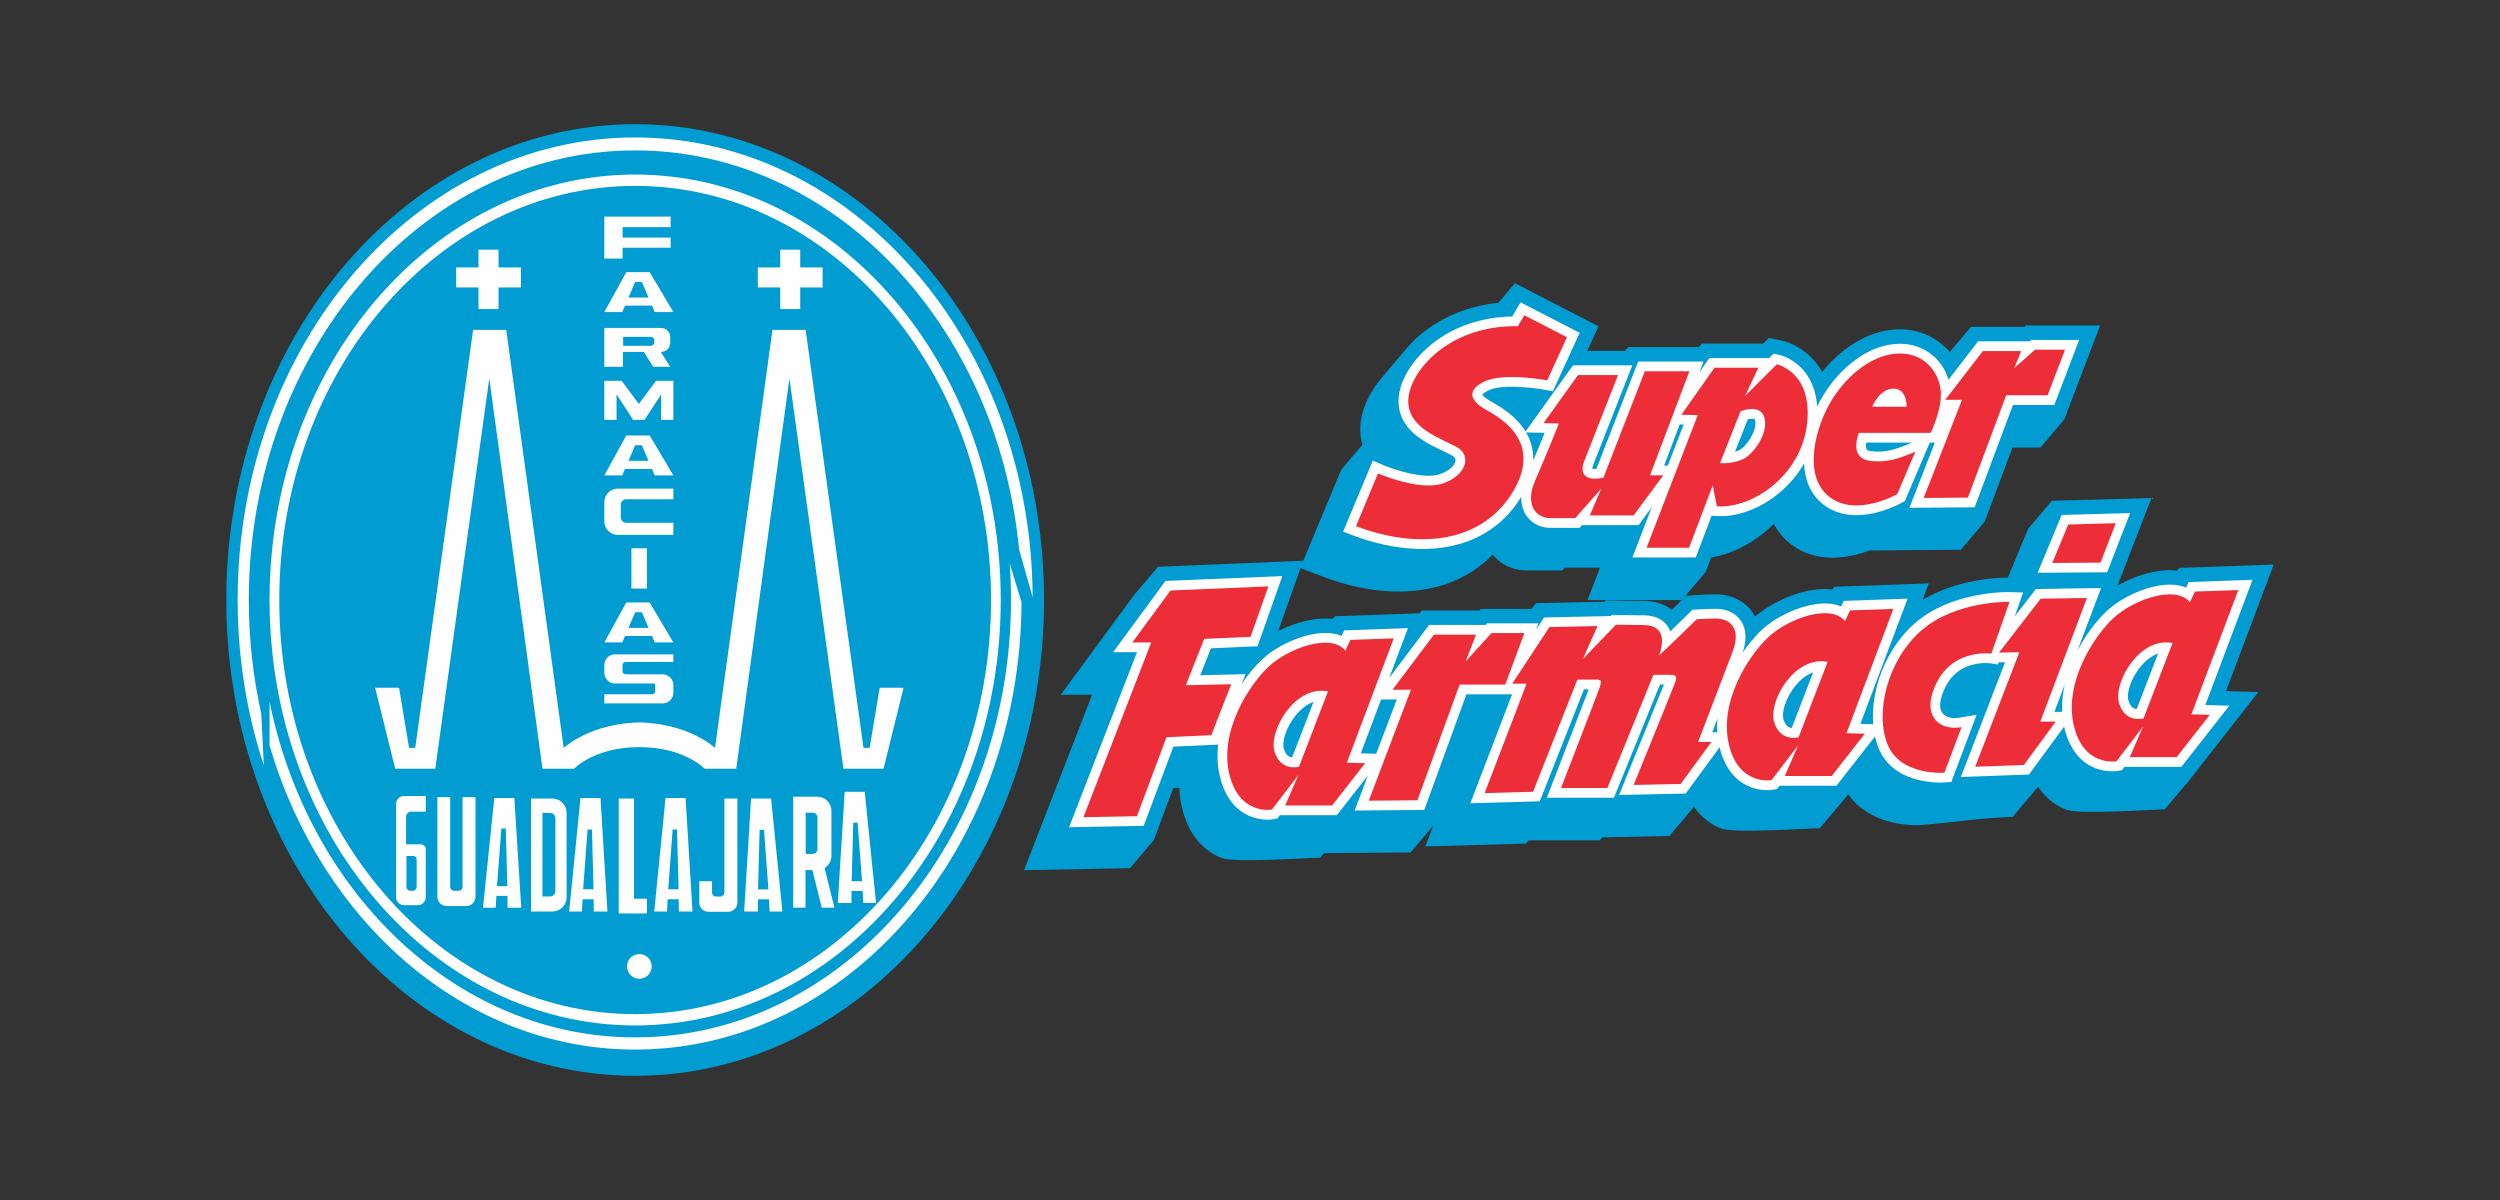 <?xml version="1.0" encoding="UTF-8" standalone="no"?>
<!DOCTYPE svg PUBLIC "-//W3C//DTD SVG 1.1//EN" "http://www.w3.org/Graphics/SVG/1.1/DTD/svg11.dtd">
<!-- Created with Vectornator (http://vectornator.io/) -->
<svg height="1200.0pt" stroke-miterlimit="10" style="fill-rule:nonzero;clip-rule:evenodd;stroke-linecap:round;stroke-linejoin:round;" version="1.1" viewBox="0 0 2500 1200" width="2500.0pt" xml:space="preserve" xmlns="http://www.w3.org/2000/svg" xmlns:xlink="http://www.w3.org/1999/xlink">
<rect x="0" y="0" width="2500" height="1200" fill="#333333" stroke="none"/>
<defs/>
<g id="Untitled">
<g opacity="1">
<path d="M1298.03 623.004L1297.54 623.155L1297.27 623.242L1296.77 623.4L1296.51 623.484L1296 623.651L1295.76 623.731L1295.02 623.982L1294.48 624.163L1294.27 624.237L1294.19 624.265L1293.53 624.496L1292.97 624.694L1292.79 624.761L1292.23 624.967L1292.06 625.027L1291.48 625.242L1291.33 625.298L1290.74 625.52L1290.6 625.571L1290 625.802L1289.88 625.849L1289.27 626.088L1289.16 626.131L1288.55 626.379L1288.45 626.418L1287.82 626.673L1287.74 626.706L1287.11 626.969L1287.04 626.998L1286.39 627.269L1286.34 627.292L1285.69 627.573L1285.65 627.59L1284.98 627.878L1284.96 627.89L1284.29 628.186L1284.27 628.192L1283.59 628.497C1281.79 629.313 1280.01 630.168 1278.25 631.063L1300.5 568.11L1323.6 576.879C1368.66 593.983 1422.34 599.413 1465.92 575.14C1475.93 569.563 1484.87 562.673 1492.69 554.646C1495.47 558.082 1498.81 561.097 1502.67 563.566C1509.84 568.155 1518.19 570.45 1526.68 570.45L1562.31 570.45L1564.77 567.665L1600.01 567.665L1587.51 600.041L1681.75 600.041L1679.77 601.991L1679.64 602.113L1679.52 602.234L1679.4 602.356L1672.21 609.407L1672.08 609.528L1671.96 609.651L1671.83 609.772C1663.61 603.292 1653.38 600.842 1642.85 600.842C1634.04 600.842 1625.23 600.702 1616.43 600.506L1605.83 600.274L1604.45 601.713L1536.19 603.164L1531.32 608.913L1480.72 608.913L1479.29 610.487L1421.84 610.487L1419.49 613.263L1334.9 616.25L1332.64 618.915C1321.26 617.642 1309.16 619.56 1298.03 623.008L1298.03 623.004ZM2143.34 574.441C2154.27 571.143 2166.08 569.344 2177.2 570.581L2179.45 567.916L2273.73 564.588L2226.01 691.13L2258.36 692.03L2188.41 781.347L2164.61 809.452C2151.1 809.452 2078.92 814.784 2065.9 809.597C2053.82 804.79 2044.66 796.677 2037.99 786.656L2036.45 788.754L2012.65 816.859C1977.89 818.108 1952.55 822.548 1922.51 824.922C1912.48 825.715 1900.98 824.507 1891.22 822.114C1873.55 817.783 1858.18 808.641 1848.15 794.215L1843.47 800.188L1819.67 828.293C1806.16 828.293 1733.98 833.623 1720.96 828.438C1709.42 823.846 1700.53 816.229 1693.94 806.792L1693.17 807.845L1669.37 835.95L1602.32 837.407L1599.87 840.307L1528.68 840.307L1525.89 843.598L1425.28 846.434L1433.21 825.758L1410.62 852.435L1323.99 853.133L1320.06 857.783C1306.55 857.783 1234.36 863.113 1221.34 857.928C1199.25 849.13 1186.91 829.282 1181.78 806.895C1180.34 800.62 1179.55 794.255 1179.33 787.865L1173.25 788.142L1153.82 840.059L1130.02 868.164L1024.05 870.184L1092.08 694.733L1060.74 694.733L1134.15 594.899L1157.95 566.794L1303.11 560.747L1302.16 563.415L1341.31 469.617L1362.4 444.713C1360.85 439.344 1360.09 433.568 1360.3 427.367C1360.89 409.191 1370 391.572 1382.12 377.258L1405.63 349.506L1405.92 349.154L1406.16 348.879L1406.39 348.606L1406.43 348.563L1406.63 348.334L1407.1 347.789L1407.24 347.627L1407.33 347.517L1407.81 346.977L1408.05 346.71L1408.06 346.701L1408.29 346.442L1408.77 345.91L1408.89 345.787L1409.7 344.902L1409.72 344.879L1409.74 344.854L1409.99 344.593L1410.48 344.073L1410.56 343.985L1410.72 343.814L1410.97 343.556L1411.22 343.3L1411.41 343.1L1411.47 343.044L1411.71 342.789L1411.96 342.534L1412.21 342.28L1412.26 342.227L1412.46 342.029L1412.71 341.777L1412.96 341.526L1413.13 341.365L1413.22 341.275L1413.47 341.028L1413.97 340.532L1413.99 340.514L1414.48 340.043L1414.73 339.798L1414.86 339.673L1414.99 339.555L1415.24 339.313L1415.5 339.071L1415.74 338.844L1415.75 338.833L1415.81 338.779L1416.27 338.357L1416.53 338.119L1416.62 338.027L1416.78 337.883L1417.04 337.65L1417.3 337.417L1417.51 337.225L1417.56 337.185L1417.82 336.953L1418.07 336.723L1418.33 336.494L1418.4 336.435L1418.59 336.266L1418.85 336.039L1419.63 335.362L1419.9 335.139L1420.16 334.917L1420.42 334.695L1420.68 334.475L1420.94 334.256L1421.09 334.132L1421.2 334.039L1421.47 333.821L1421.73 333.605L1421.99 333.391L1423.02 332.561L1423.09 332.508L1424.06 331.742L1424.19 331.637L1425.1 330.937L1425.31 330.78L1426.15 330.141L1426.24 330.073L1426.89 329.591L1427.21 329.358L1427.55 329.104L1427.78 328.941L1428.69 328.288L1428.69 328.283L1429.67 327.591L1430.08 327.307L1430.72 326.867L1431.22 326.525L1431.84 326.109L1432.34 325.775L1433.05 325.304L1433.44 325.055L1434.14 324.6L1434.47 324.387L1434.78 324.188L1435.65 323.646L1435.89 323.494L1436.83 322.918L1437 322.815L1438.02 322.204L1438.12 322.147L1439.22 321.503L1439.25 321.489L1440.38 320.842L1440.43 320.813L1441.51 320.206L1442.37 319.736L1442.65 319.581L1442.85 319.473L1443.8 318.966L1444.07 318.822L1444.95 318.364L1445.3 318.184L1445.68 317.994L1446.36 317.65L1446.85 317.405L1447.51 317.08L1448.09 316.795L1448.84 316.438L1449.19 316.266L1450.06 315.862L1450.27 315.761L1450.79 315.523L1451.09 315.389L1451.81 315.058L1451.97 314.988L1452.79 314.622L1452.94 314.561L1453.74 314.213L1454.06 314.073L1454.35 313.951L1455.34 313.536L1455.36 313.525L1456.38 313.109L1456.62 313.012L1456.75 312.959L1457.9 312.5L1457.95 312.479L1459.16 312.011L1459.19 312.001L1460.38 311.555L1461.4 311.179L1461.59 311.107L1461.78 311.04L1462.81 310.671L1462.84 310.661L1463.62 310.392L1464.2 310.193L1465.06 309.901L1465.35 309.806L1466.15 309.544L1466.77 309.343L1467.34 309.162L1468.05 308.94L1468.6 308.773L1469.42 308.524L1469.65 308.454L1470.22 308.285L1470.47 308.215L1471.43 307.938L1471.54 307.908C1472.35 307.679 1473.16 307.454 1473.98 307.238L1474.99 306.975L1475.24 306.911L1475.69 306.799L1476.5 306.595L1477.68 306.308L1477.76 306.289L1479.03 305.994L1479.03 305.994L1480.3 305.711C1481.47 305.454 1482.64 305.211 1483.81 304.982L1484.22 304.903L1485.02 304.752L1485.41 304.678L1485.82 304.602L1486.69 304.446L1486.82 304.422L1487.7 304.271L1488.19 304.189L1489.12 304.037L1489.39 303.994L1490.42 303.834L1490.68 303.796L1491.75 303.639L1491.99 303.605C1492.77 303.495 1493.54 303.391 1494.32 303.293L1494.74 303.243C1495.94 303.096 1497.13 302.959 1498.33 302.839L1514.97 283.194L1598.52 326.315L1587.28 350.891L1625.05 350.891L1628.29 347.062L1698.96 347.062L1701.91 343.581L1763.28 343.581L1768.96 337.9L1781.8 340.626C1792.6 342.918 1803.75 349.817 1811.47 357.642L1811.67 357.847L1811.87 358.051L1812.07 358.256L1812.07 358.257L1812.27 358.462L1812.27 358.463L1812.46 358.669L1812.46 358.671L1812.66 358.876L1812.66 358.878L1812.85 359.084L1812.85 359.087L1813.04 359.293L1813.04 359.295L1813.23 359.501L1813.23 359.504L1813.42 359.71L1813.42 359.714L1813.61 359.92L1813.61 359.925L1813.8 360.132L1813.8 360.136L1813.98 360.344L1813.99 360.348L1814.17 360.555L1814.17 360.56L1814.35 360.767L1814.36 360.773L1814.54 360.982L1814.54 360.987L1814.72 361.195L1814.72 361.2L1814.9 361.409L1814.91 361.415L1815.08 361.624L1815.09 361.631L1815.26 361.84L1815.27 361.847L1815.44 362.056L1815.44 362.063L1815.61 362.272L1815.62 362.28L1815.79 362.489L1815.8 362.498L1815.96 362.707L1815.97 362.717L1816.14 362.925L1816.15 362.935L1816.31 363.144L1816.32 363.154L1816.48 363.363L1816.49 363.375L1816.65 363.583L1816.66 363.595L1816.82 363.804L1816.83 363.815L1816.99 364.025L1817 364.037L1817.16 364.247L1817.17 364.259L1817.33 364.469L1817.34 364.482L1817.49 364.692L1817.5 364.705L1817.66 364.915L1817.67 364.93L1817.82 365.14L1817.83 365.153L1817.99 365.365L1818 365.379L1818.15 365.589L1818.16 365.604L1818.31 365.814L1818.32 365.83L1818.46 366.04L1818.48 366.056L1818.62 366.267L1818.63 366.283L1818.78 366.493L1818.79 366.511L1818.93 366.722L1818.95 366.738L1819.09 366.95L1819.1 366.967L1819.24 367.179L1819.25 367.196L1819.39 367.408L1819.41 367.426L1819.54 367.637L1819.56 367.657L1819.7 367.867L1819.71 367.887L1819.85 368.099L1819.86 368.118L1819.99 368.329L1820.01 368.349L1820.14 368.561L1820.15 368.581L1820.29 368.793L1820.3 368.816L1820.43 369.028L1820.45 369.051L1820.58 369.262L1820.59 369.285L1820.72 369.497L1820.74 369.521L1820.86 369.733L1820.88 369.758L1821 369.969L1821.02 369.994L1821.15 370.205L1821.16 370.231L1821.28 370.443L1821.3 370.469L1821.42 370.681L1821.44 370.706L1821.56 370.918L1821.58 370.945L1821.7 371.157L1821.71 371.185L1821.83 371.396L1821.85 371.424L1821.97 371.635L1821.98 371.664L1822.1 371.876L1823.95 369.697L1824 369.638L1824.88 368.606L1824.9 368.581L1825.82 367.532L1825.83 367.521L1826.74 366.491L1826.78 366.446L1827.68 365.457L1827.75 365.377L1827.79 365.331C1828.75 364.285 1829.73 363.253 1830.72 362.237L1830.75 362.205L1831.7 361.241L1831.74 361.202L1832.53 360.421L1832.62 360.328L1833.15 359.817L1833.7 359.275L1834.07 358.927L1834.75 358.279L1835.03 358.013L1835.84 357.261L1836.12 356.999L1836.82 356.365L1837.19 356.028L1837.98 355.331L1838.19 355.144L1839.02 354.417L1839.37 354.121L1840 353.582L1840.54 353.128L1841.19 352.589L1841.51 352.326L1842.42 351.579L1842.55 351.478L1843.39 350.813L1843.82 350.469L1844.53 349.922L1844.91 349.627L1845.66 349.062L1846.05 348.769L1846.9 348.142L1847.16 347.952L1848.01 347.34L1848.35 347.098L1849.13 346.548L1849.54 346.265L1850.45 345.647L1850.65 345.509C1851.82 344.724 1853 343.961 1854.2 343.222L1854.24 343.192L1855.36 342.512L1855.46 342.45L1855.57 342.381L1856.69 341.72L1856.77 341.677L1857.94 341.008L1857.97 340.989L1859.18 340.316L1859.19 340.314L1860.4 339.663L1860.45 339.637L1861.62 339.025L1861.71 338.98L1861.89 338.894L1862.99 338.341L1864.1 337.801L1864.17 337.771L1864.84 337.454L1865.35 337.216L1865.56 337.119L1866.6 336.651L1866.72 336.602L1867.27 336.36L1868.07 336.016L1868.44 335.864L1869.39 335.468L1869.71 335.342L1870.65 334.97L1871.11 334.796L1871.99 334.465L1872.44 334.301L1873.25 334.01L1873.85 333.801L1874.53 333.571L1875.17 333.36L1875.9 333.123L1876.5 332.936L1877.25 332.708L1877.75 332.561L1878.66 332.299L1879.1 332.177L1879.93 331.955L1880.51 331.803L1881.29 331.607L1881.85 331.471L1882.68 331.28L1883.22 331.159L1883.94 331.002L1884.67 330.851L1885.25 330.737L1886.04 330.586L1886.64 330.478L1887.37 330.353L1888.15 330.229L1888.72 330.139L1889.62 330.013L1890.09 329.949L1891.11 329.826L1891.47 329.782L1892.37 329.689L1892.95 329.631L1893.55 329.581L1894.34 329.513L1894.42 329.507C1894.84 329.476 1895.25 329.451 1895.67 329.427L1896.68 329.379L1897.11 329.359L1897.2 329.356C1897.64 329.339 1898.1 329.326 1898.54 329.317L1898.59 329.317C1899.06 329.31 1899.52 329.304 1899.99 329.304L1900.92 329.31L1900.94 329.31L1901.84 329.329L1901.89 329.33L1902.76 329.359L1902.84 329.362L1903.68 329.402L1903.78 329.408L1904.59 329.457L1904.72 329.466L1905.5 329.525L1905.65 329.536L1906.41 329.604L1906.59 329.62L1906.88 329.651L1907.46 329.71L1907.51 329.716L1908.22 329.798L1908.27 329.805L1908.78 329.872L1909.29 329.939L1909.36 329.948L1910.01 330.04L1910.12 330.056L1910.59 330.131L1911.11 330.214L1911.35 330.256L1911.95 330.36L1912.39 330.44L1912.83 330.522L1913.33 330.622L1913.68 330.694L1914.19 330.802L1914.6 330.893L1915.05 330.993L1915.29 331.047L1915.69 331.142L1915.89 331.191L1916.39 331.313L1916.77 331.409L1917.27 331.54L1917.46 331.591L1917.87 331.703L1918.06 331.756L1918.58 331.905L1918.87 331.987L1919.45 332.16L1919.78 332.262L1920.25 332.409L1920.66 332.538L1921.16 332.704L1921.4 332.786L1921.97 332.98L1922.08 333.019L1922.65 333.222L1922.91 333.316L1923.09 333.386L1923.65 333.595L1923.73 333.624L1924.34 333.859L1924.55 333.942L1924.63 333.978L1925.36 334.27L1926 334.54L1926.16 334.61L1926.21 334.629L1926.96 334.959L1926.96 334.959L1927.64 335.265L1927.76 335.319C1928.55 335.684 1929.33 336.065 1930.11 336.462L1930.85 336.848L1930.88 336.862L1930.95 336.9C1932.95 337.958 1934.88 339.121 1936.74 340.381L1936.84 340.449C1937.55 340.93 1938.25 341.427 1938.94 341.935L1938.94 341.935C1939.38 342.26 1939.82 342.59 1940.25 342.927L1940.37 343.021L1940.89 343.431L1941.05 343.558C1942.38 344.63 1943.67 345.756 1944.91 346.937L1944.91 346.943C1945.95 347.923 1946.95 348.94 1947.91 349.99L1948.01 350.099C1948.58 350.718 1949.14 351.352 1949.68 351.995L1970.96 326.865L2024.34 326.865L2025.92 325.471L2100.13 325.471L2064.26 419.445L2040.46 447.55L2012.43 447.55L1984.7 521.666L1960.9 549.769L1869.68 550.488C1864.73 552.329 1859.67 553.854 1854.84 555.002C1832.37 560.334 1808.77 558.371 1790.16 543.63C1783.07 538.014 1777.68 531.287 1773.79 523.797C1770.9 526.719 1767.88 529.498 1764.72 532.124C1749.73 544.597 1730.82 554.24 1711.18 557.52L1705.71 571.929L1682.79 598.996L1686.13 595.704L1695.06 595.091C1702.3 594.594 1709.58 594.353 1716.84 594.353C1729.88 594.353 1742.8 599.9 1751.01 610.204C1752.61 612.218 1753.98 614.313 1755.12 616.471C1763.5 609.354 1773.29 603.487 1783.2 598.997L1783.88 598.692L1783.89 598.686L1784.56 598.389L1784.59 598.378L1785.25 598.09L1785.29 598.073L1785.94 597.792L1786 597.769L1786.64 597.498L1786.71 597.469L1787.35 597.206L1787.43 597.173L1788.06 596.918L1788.15 596.879L1788.77 596.631L1788.88 596.588L1789.49 596.349L1789.61 596.302L1790.21 596.071L1790.34 596.019L1790.93 595.798L1791.09 595.741L1791.66 595.527L1791.83 595.466L1792.4 595.261L1792.58 595.194L1793.13 594.996L1793.33 594.925L1793.88 594.736L1794.09 594.663L1794.62 594.482L1795.37 594.231L1795.61 594.15L1796.12 593.983L1796.38 593.9L1796.88 593.741L1797.15 593.655L1797.63 593.504L1797.92 593.415L1798.39 593.272L1799.85 592.842L1799.92 592.821L1800.26 592.726L1800.69 592.604L1800.72 592.597C1810.98 589.734 1821.91 588.264 1832.25 589.413L1834.5 586.748L1928.78 583.42L1922.58 599.86C1938.16 590.551 1955.74 584.581 1973.51 581.153L1974.03 581.053L1974.07 581.048L1974.55 580.955L1974.62 580.942L1975.08 580.859L1975.18 580.839L1975.6 580.762L1975.74 580.735L1976.12 580.666L1976.3 580.633L1976.65 580.571L1976.86 580.534L1977.17 580.479L1977.42 580.436L1977.7 580.387L1977.99 580.338L1978.23 580.296L1978.55 580.241L1978.76 580.205L1979.12 580.146L1979.29 580.117L1979.68 580.051L1979.82 580.028L1980.25 579.958L1980.35 579.942L1980.82 579.867L1980.88 579.857L1981.39 579.778L1981.42 579.773L1981.95 579.691L1981.95 579.69L1982.48 579.609L1982.53 579.603L1983.02 579.528L1983.1 579.518L1983.56 579.451L1983.67 579.435L1984.09 579.374L1984.24 579.354L1984.63 579.3L1984.82 579.274L1985.17 579.225L1985.39 579.194L1985.7 579.151L1985.97 579.117L1986.24 579.079L1986.54 579.04L1986.78 579.009L1987.12 578.967L1987.32 578.94L1987.69 578.894L1987.86 578.873L1988.27 578.824L1988.4 578.809L1988.85 578.757L1988.94 578.745L1989.42 578.69L1989.48 578.683L1990 578.626L1990.03 578.623L1990.57 578.564L1990.58 578.564L1991.11 578.506L1991.16 578.502L1991.65 578.451L1991.74 578.443L1992.19 578.397L1992.31 578.385L1992.74 578.345L1992.89 578.331L1993.47 578.277L1993.82 578.244L1994.05 578.225L1994.36 578.197L1994.63 578.174L1994.9 578.149L1995.21 578.125L1995.45 578.106L1995.79 578.079L1995.99 578.063L1996.37 578.035L1997.51 577.955L1997.52 577.953L1997.61 577.948L1998.1 577.916L1998.16 577.912L1998.68 577.88L1998.69 577.878L1999.24 577.847L1999.25 577.847L1999.78 577.816L1999.83 577.815L2000.32 577.789L2000.41 577.786L2000.85 577.763L2000.98 577.759L2001.39 577.74L2001.56 577.734L2001.93 577.72L2002.13 577.714L2002.47 577.701L2002.71 577.694L2003.01 577.685L2003.28 577.678L2003.55 577.671L2003.86 577.664L2004.09 577.658L2004.43 577.651L2004.62 577.647L2005 577.642L2005.16 577.639L2005.58 577.634L2005.7 577.632L2006.15 577.629L2006.23 577.628L2006.72 577.626L2007.3 577.626L2007.83 577.628L2028.08 528.856L2051.88 500.752L2151.49 498.024L2117.48 585.575C2120.98 583.593 2124.55 581.788 2128.14 580.162L2128.82 579.857L2128.83 579.851L2129.5 579.554L2129.53 579.543L2130.19 579.255L2130.23 579.238L2130.89 578.957L2130.94 578.934L2131.59 578.663L2131.65 578.634L2132.29 578.371L2132.37 578.338L2133 578.083L2133.09 578.044L2133.71 577.796L2133.82 577.753L2134.43 577.514L2134.55 577.467L2135.15 577.236L2135.29 577.184L2135.87 576.963L2136.03 576.906L2136.61 576.692L2136.77 576.631L2137.34 576.426L2137.52 576.359L2138.08 576.161L2138.27 576.09L2138.82 575.901L2139.03 575.828L2139.56 575.647L2140.31 575.396L2140.55 575.315L2141.06 575.148L2141.32 575.065L2141.82 574.906L2142.09 574.82L2142.58 574.669L2142.86 574.58L2143.34 574.437L2143.34 574.441Z" fill="#009cd2" fill-rule="evenodd" opacity="1" stroke="none"/>
<path d="M2014.74 616.352L2035.85 589.03L2101.05 588.042L2077.51 650.526C2084.95 636.34 2095.03 622.153 2106.24 611.512C2114.16 604.005 2124.21 597.818 2134.12 593.328C2148.51 586.803 2170.25 580.865 2186.09 587.596L2188.73 582.05L2252.54 579.796L2205.33 705.012L2229.31 705.679L2181.37 766.892L2124.43 766.892L2121.96 770.13L2118.27 770.809C2110.97 772.15 2101.82 770.764 2095.04 768.064C2077.53 761.094 2068.27 744.907 2064.22 727.234C2064.18 727.044 2064.13 726.852 2064.09 726.661L2028.94 774.561L1960.83 777.01L2005.06 662.241L1998.58 662.353L1997.84 664.455L1989.94 663.295C1984.77 662.58 1977.75 663.367 1972.78 664.635C1961.02 667.636 1952.11 674.573 1946.3 685.269C1942.43 692.383 1936.36 707.037 1943.41 714.191C1947.49 718.331 1954.6 718.498 1959.94 717.597L1976.64 714.774L1951.33 781.924L1945.17 782.41C1936.78 783.072 1926.54 781.956 1918.45 779.973C1900.8 775.645 1885.79 765.71 1878.68 748.398C1877.11 744.575 1875.89 740.593 1874.98 736.511L1836.43 785.734L1779.49 785.734L1777.02 788.973L1773.33 789.651C1766.03 790.993 1756.88 789.606 1750.1 786.906C1732.99 780.096 1723.76 764.485 1719.57 747.287L1685.72 793.55L1619.05 795L1624.63 781.282C1631.67 763.979 1638.72 746.679 1645.75 729.369C1650.34 718.054 1654.94 706.736 1659.5 695.408C1660.93 691.856 1662.49 688.194 1663.95 684.541L1659.97 684.541L1613.94 797.75L1546.82 797.75L1551.94 784.507C1558.36 767.919 1564.78 751.333 1571.19 734.738C1575.32 724.033 1579.45 713.326 1583.56 702.61C1585.25 698.216 1587.03 693.761 1588.67 689.315L1584 689.315L1539.75 801.314L1470.33 803.272L1512.42 693.405L1512.33 693.405L1511.97 694.357L1466.41 694.357L1424.27 809.959L1354.61 810.52L1367.91 775.517L1336.82 815.224L1279.88 815.224L1277.4 818.463L1273.71 819.141C1266.42 820.483 1257.27 819.096 1250.48 816.396C1232.97 809.426 1223.71 793.239 1219.67 775.566C1217.3 765.22 1216.98 754.678 1218.22 744.279L1218.08 744.614L1173.34 746.649L1143.72 825.799L1069.11 827.22L1136.99 652.179L1113.11 652.179L1165.49 580.948L1282.36 576.077L1257.54 646.275L1210.91 648.326L1200.29 675.191L1245.56 674.173L1241.69 684.085C1247.6 675.158 1254.41 666.755 1261.69 659.846C1269.6 652.339 1279.65 646.151 1289.56 641.662C1303.96 635.136 1325.69 629.198 1341.53 635.93L1344.17 630.383L1407.99 628.13L1389.2 677.973L1429.06 624.938L1485.68 624.938L1487.11 623.364L1538.38 623.364L1535.98 629.815L1544.1 617.45L1610.73 616.034L1611.86 614.862L1616.11 614.955C1625.02 615.131 1633.95 615.294 1642.86 615.294C1650.8 615.294 1658.89 617.014 1664.76 622.761C1667.39 625.34 1669.16 628.284 1670.26 631.44C1676.85 625.092 1683.4 618.7 1689.91 612.293L1692.48 609.766L1696.07 609.52C1702.92 609.049 1709.99 608.816 1716.85 608.816C1725.49 608.816 1734.27 612.373 1739.72 619.217C1747.43 628.89 1746.37 641.548 1742.65 652.611C1748.24 644.425 1754.57 636.749 1761.31 630.355C1769.22 622.847 1779.27 616.66 1789.18 612.17C1803.58 605.645 1825.31 599.707 1841.15 606.438L1843.79 600.892L1907.61 598.638L1860.4 723.854L1873.19 724.21C1872.17 710.805 1873.96 696.959 1877.38 684.517C1883.78 661.266 1896.68 639.206 1914.88 623.237C1932 608.215 1954.12 599.622 1976.26 595.353C1986.7 593.34 1999.07 591.845 2009.77 592.113L2023.15 592.446L2014.75 616.352L2014.74 616.352ZM2062.16 711.856C2061.74 702.596 2062.74 693.313 2064.81 684.243L2054.41 711.856L2062.16 711.856ZM1717.3 732.25C1717.02 727.7 1717.08 723.14 1717.45 718.6C1715.71 723.15 1713.98 727.702 1712.24 732.25L1717.3 732.25ZM1381.09 699.47L1360.78 753.343L1376.18 753.771L1396.81 699.47L1381.09 699.47ZM1948.48 379.696L1978.08 341.324L2029.83 341.324L2031.4 339.931L2079.16 339.931L2054.32 404.999L2012.94 404.999L1974.66 507.297L1909.4 507.811L1934.84 442.599L1929.77 442.599L1904.9 500.96L1902.06 502.585C1894.25 507.051 1883.98 510.786 1875.31 512.842C1857.22 517.137 1838.07 516.183 1822.95 504.203C1810.19 494.098 1804.79 479.411 1804.05 463.519C1797.72 474.618 1789.33 484.569 1779.3 492.917C1762.23 507.117 1738.8 517.582 1716.23 516.033L1711.62 515.718L1695.75 557.484L1632.39 557.484L1651.73 507.335L1638.6 525.107L1582.05 525.107L1579.59 527.892L1550.49 527.892C1544.75 527.892 1539.1 526.387 1534.26 523.288C1527.45 518.93 1523.21 512.072 1521.79 504.165C1521.35 501.721 1521.19 499.253 1521.26 496.789C1511.75 512.569 1498.85 525.401 1482.69 534.407C1443.01 556.508 1393.41 550.776 1352.54 535.261L1343.14 531.693L1372.82 460.586L1381.86 464.496C1395.84 470.539 1424.65 479.26 1439.58 474.285C1444.46 472.66 1449.74 469.896 1453.04 465.849C1454.38 464.213 1455.91 461.619 1455.48 459.394C1455.12 457.555 1453.31 456.218 1451.77 455.383C1442.79 450.503 1433.57 446.954 1424.72 441.481C1409.35 431.972 1397.91 418.839 1398.54 399.737C1399.24 378.486 1415.3 357.484 1431.12 344.591C1454.09 325.875 1482.95 317.001 1512.28 316.491L1520.53 302.334L1579.64 332.841L1552.9 391.305L1545.42 389.901C1531.74 387.338 1500.85 384.133 1488.28 390.417C1487.02 391.05 1483.32 393.098 1482.21 394.597C1483.19 396.427 1487.09 399.125 1488.53 399.999C1493.2 402.843 1497.83 405.262 1502.42 408.369C1509.69 413.284 1516.43 419.079 1521.8 426.055C1523.18 427.851 1524.42 429.666 1525.54 431.499L1572.99 365.349L1632.3 365.349L1593.23 464.845L1593.13 465.061C1592.83 465.728 1592.3 467.568 1592.27 468.719C1593.27 468.985 1594.83 468.988 1596.42 468.879L1638.17 361.517L1703.47 361.517L1699.43 372.213L1709.4 358.037L1769.26 358.037L1773.63 353.671L1778.79 354.767C1786.81 356.47 1795.52 362.063 1801.17 367.794C1811.58 378.349 1816.17 392.197 1817.2 406.497C1819.3 402.107 1821.56 398.008 1823.87 394.3C1839.85 368.659 1868.17 343.762 1900.01 343.762C1923.3 343.762 1942.23 358.445 1948.48 379.698L1948.48 379.696ZM1679.68 424.461L1664.13 465.609L1667.83 465.609L1683.67 424.546L1679.68 424.461ZM1526.1 432.457C1531.39 441.548 1533.53 451.057 1533.19 460.641C1537.1 451.433 1540.9 442.159 1544.63 432.877L1526.1 432.455L1526.1 432.457ZM1866.25 442.599C1865.99 444.219 1865.89 445.816 1866.04 447.121C1866.37 450.088 1867.84 450.67 1870.75 451.085C1885.63 453.211 1897.9 448.651 1911.43 442.748L1911.77 442.601L1866.25 442.601L1866.25 442.599ZM2037.64 572.77L2061.65 514.943L2130.15 513.067L2107.15 572.299L2037.64 572.77ZM1734.98 451.802C1736.3 451.409 1737.54 450.956 1738.65 450.457C1746.75 446.801 1757.44 429.799 1755.14 420.607C1754.98 419.952 1754.84 419.289 1754.18 419.039C1752.68 418.479 1750.16 418.722 1747.89 419.213L1734.98 451.802ZM1313.53 701.86C1306.39 704.357 1300.16 709.821 1295.51 715.599C1291.07 721.131 1287.36 727.791 1285.19 734.558C1283.94 738.479 1282.6 744.616 1283.82 748.688C1284.94 752.414 1286.84 756.058 1290.82 757.206C1291.21 757.321 1291.65 757.413 1292.11 757.48L1313.53 701.86L1313.53 701.86ZM1813.15 672.37C1806 674.865 1799.78 680.331 1795.13 686.109C1790.69 691.641 1786.98 698.301 1784.81 705.068C1783.55 708.989 1782.22 715.126 1783.44 719.198C1784.56 722.924 1786.46 726.567 1790.43 727.716C1790.83 727.831 1791.26 727.923 1791.72 727.99L1813.14 672.37L1813.15 672.37ZM2158.08 653.529C2150.94 656.026 2144.72 661.492 2140.07 667.269C2135.62 672.801 2131.92 679.46 2129.75 686.227C2128.49 690.148 2127.15 696.285 2128.38 700.357C2129.49 704.083 2131.4 707.728 2135.37 708.875C2135.77 708.99 2136.2 709.083 2136.66 709.149L2158.08 653.529L2158.08 653.529Z" fill="#fefefe" fill-rule="evenodd" opacity="1" stroke="none"/>
<path d="M1524.28 315.219L1566.93 337.229L1547.21 380.336C1547.21 380.336 1503.19 372.082 1483.93 381.711C1464.67 391.341 1472.92 401.888 1483.47 408.309C1494.01 414.728 1544.46 437.658 1513.73 490.393C1483.01 543.128 1418.81 550.008 1355.98 526.162L1377.99 473.427C1377.99 473.427 1419.27 491.312 1442.65 483.516C1466.04 475.719 1472.46 455.541 1456.41 446.83C1440.36 438.116 1407.34 428.029 1408.26 400.055C1409.18 372.083 1448.16 324.848 1517.86 326.224L1524.28 315.219L1524.28 315.219ZM1543.52 423.119L1577.98 375.078L1618.02 375.078L1584.25 461.066C1584.25 461.066 1574.15 483.348 1603.39 477.777L1644.82 371.246L1689.39 371.246L1650.05 475.339L1663.27 475.339L1633.68 515.375L1589.82 515.375L1601.31 488.569L1575.2 518.16L1550.48 518.16C1536.21 518.16 1524.37 504.932 1535.16 480.562C1545.95 456.192 1558.84 423.468 1558.84 423.468L1543.52 423.119L1543.52 423.119ZM1681.38 414.765L1714.45 367.766L1758.32 367.766L1745.09 395.966L1776.77 364.285C1776.77 364.285 1812.97 371.945 1807.06 423.816C1801.14 475.689 1752.4 508.762 1716.89 506.324L1712.71 485.436L1689.04 547.752L1646.57 547.752L1697.74 415.112L1681.38 414.765L1681.38 414.765ZM1720.02 463.155L1740.56 411.282C1740.56 411.282 1760.76 402.928 1764.58 418.245C1768.41 433.563 1753.44 454.451 1742.65 459.325C1731.86 464.199 1720.02 463.155 1720.02 463.155ZM1915.33 451.666L1897.22 494.138C1897.22 494.138 1855.79 517.813 1828.99 496.576C1802.18 475.339 1815.41 426.252 1832.12 399.446C1848.83 372.64 1874.94 353.491 1900.01 353.491C1925.07 353.491 1939 372.637 1940.74 390.741C1942.48 408.846 1930.65 432.867 1930.65 432.867L1858.93 432.867C1858.93 432.867 1848.33 457.709 1869.37 460.717C1884 462.807 1896.18 460.022 1915.33 451.666L1915.33 451.666ZM1906.62 406.758L1872.16 406.758C1872.16 406.758 1879.47 388.654 1893.4 388.654C1907.32 388.654 1906.62 406.758 1906.62 406.758ZM1961.98 399.793L1945.27 399.793L1982.87 351.055L2021.16 351.055L2014.2 368.112L2035.08 349.661L2065.02 349.661L2047.62 395.266L2006.19 395.266L1967.89 497.618L1923.68 497.967L1961.98 399.79L1961.98 399.793ZM1410.92 689.741L1392.53 689.741L1433.92 634.666L1476.08 634.666L1465.6 661.467L1491.41 633.092L1524.38 633.092L1505.21 684.625L1459.6 684.625L1417.44 800.281L1368.76 800.673L1410.92 689.739L1410.92 689.741ZM1170.56 590.473L1268.39 586.398L1250.55 636.84L1204.19 638.879L1185.84 685.245L1231.19 684.226L1211.32 735.177L1166.48 737.216L1136.93 816.193L1083.43 817.213L1151.2 642.445L1132.34 642.445L1170.56 590.473ZM1345.33 650.598L1350.42 639.898L1393.73 638.369L1346.86 762.692L1365.2 763.202L1332.08 805.494L1285.2 805.494L1298.45 774.922L1271.95 809.568C1271.95 809.568 1238.83 815.684 1229.15 773.393C1219.47 731.103 1248.51 685.754 1268.39 666.901C1288.26 648.051 1331.06 632.765 1345.32 650.596L1345.33 650.598ZM1328 691.359L1298.96 766.77C1298.96 766.77 1280.62 771.865 1274.5 751.484C1268.39 731.104 1294.88 684.737 1328 691.359L1328 691.359ZM1844.94 621.108L1850.04 610.408L1893.35 608.879L1846.47 733.202L1864.81 733.712L1831.69 776.002L1784.82 776.002L1798.06 745.432L1771.57 780.078C1771.57 780.078 1738.45 786.194 1728.77 743.903C1719.09 701.613 1748.13 656.264 1768 637.411C1787.87 618.561 1830.67 603.272 1844.94 621.106L1844.94 621.108ZM1827.62 661.869L1798.58 737.28C1798.58 737.28 1780.23 742.375 1774.12 721.994C1768 701.614 1794.5 655.247 1827.62 661.869L1827.62 661.869ZM2189.88 602.268L2194.98 591.567L2238.29 590.038L2191.41 714.361L2209.75 714.871L2176.63 757.163L2129.76 757.163L2143 726.591L2116.51 761.238C2116.51 761.238 2083.39 767.353 2073.71 725.062C2064.03 682.772 2093.07 637.423 2112.94 618.571C2132.81 599.72 2175.61 584.434 2189.88 602.267L2189.88 602.268ZM2172.56 643.028L2143.51 718.439C2143.51 718.439 2125.17 723.535 2119.06 703.153C2112.94 682.773 2139.44 636.406 2172.56 643.028L2172.56 643.028ZM1549.42 627.069L1597.5 626.046L1582.84 659.122L1615.91 624.681C1615.91 624.681 1633.99 625.023 1642.85 625.023C1651.72 625.023 1668.77 627.41 1659.22 655.371C1675.93 639.686 1696.73 619.226 1696.73 619.226C1696.73 619.226 1707.3 618.545 1716.85 618.545C1726.39 618.545 1742.76 625.364 1732.53 651.961C1722.3 678.559 1698.09 741.984 1698.09 741.984L1711.39 741.984L1680.7 783.926L1633.65 784.948C1633.65 784.948 1673.54 687.084 1675.59 681.287C1677.63 675.492 1674.22 674.809 1669.79 674.809L1653.42 674.809L1607.39 788.018L1561.02 788.018C1561.02 788.018 1596.82 695.61 1599.21 688.79C1601.6 681.971 1601.93 679.584 1597.16 679.584L1577.38 679.584L1533.05 791.769L1484.63 793.134L1526.58 683.676L1512.25 683.676L1549.42 627.072L1549.42 627.069ZM2009.53 601.842L1991.32 653.662C1991.32 653.662 1955.26 648.411 1937.75 680.623C1920.24 712.836 1936.7 731.392 1961.56 727.19L1944.4 772.709C1944.4 772.709 1900.64 776.209 1887.68 744.698C1874.73 713.186 1886.98 660.667 1921.29 630.553C1955.61 600.441 2009.53 601.842 2009.53 601.842ZM1999.02 652.611L2040.69 598.689L2086.91 597.991L2040.34 721.588L2055.75 721.588L2023.88 765.004L1975.21 766.754L2019.33 652.259L1999.03 652.609L1999.02 652.611ZM2052.26 562.94L2068.22 524.499L2115.78 523.198L2100.47 562.614L2052.26 562.941L2052.26 562.94Z" fill="#ed2e38" fill-rule="evenodd" opacity="1" stroke="none"/>
<g opacity="1">
<path d="M1044.03 600C1044.03 862.784 860.97 1075.81 635.151 1075.81C409.335 1075.81 226.273 862.784 226.273 600C226.273 337.217 409.335 124.189 635.151 124.189C860.97 124.189 1044.03 337.217 1044.03 600Z" fill="#009cd2" fill-rule="nonzero" opacity="1" stroke="none"/>
<path d="M1000.75 600C1000.75 834.967 837.066 1025.45 635.151 1025.45C433.236 1025.45 269.553 834.967 269.553 600C269.553 365.033 433.236 174.555 635.151 174.555C837.066 174.555 1000.75 365.033 1000.75 600ZM635.151 185.884C438.614 185.884 279.289 371.289 279.289 600C279.289 828.711 438.614 1014.12 635.151 1014.12C831.69 1014.12 991.015 828.711 991.015 600C991.015 371.289 831.69 185.884 635.151 185.884Z" fill="#fefefe" fill-rule="nonzero" opacity="1" stroke="none"/>
<path d="M1032.64 597.302L1019.09 549.436C997.501 324.937 833.817 150.415 635.154 150.415C421.768 150.415 248.804 351.689 248.804 599.996C248.804 639.251 253.137 677.339 261.277 713.648L263.832 765.321C246.914 713.982 237.664 658.253 237.664 599.996C237.664 344.549 415.628 137.442 635.154 137.442C853.903 137.442 1031.39 343.105 1032.64 597.302ZM1009.7 563.408C1010.56 575.466 1011 587.689 1011 599.996C1011 841.552 842.708 1037.38 635.156 1037.38C460.385 1037.38 313.479 898.587 271.419 710.565C270.78 707.677 270.142 704.787 269.559 701.87L269.559 745.57C321.482 922.424 465.526 1049.58 635.157 1049.58C847.904 1049.58 1020.51 849.47 1021.51 602.135L1009.7 563.408L1009.7 563.408Z" fill="#fefefe" fill-rule="nonzero" opacity="1" stroke="none"/>
<path d="M520.903 287.449L498.536 287.449L498.536 309.046L478.484 309.046L478.484 287.449L456.117 287.449L456.117 267.398L478.484 267.398L478.484 249.659L498.536 249.659L498.536 267.398L520.903 267.398L520.903 287.449ZM639.362 747.121C684.411 747.121 704.602 768.717 704.602 768.717L736.225 768.717L789.441 378.458L843.429 768.717L883.535 768.717L903.587 687.734L879.678 687.734L869.651 747.892L863.482 747.892L805.637 329.868L772.472 329.868L715.02 747.892C683.789 721.669 639.362 722.441 639.362 722.441C639.362 722.441 594.933 721.669 563.703 747.892L506.251 329.868L473.086 329.868L415.242 747.892L409.072 747.892L399.045 687.734L375.136 687.734L395.188 768.717L435.294 768.717L489.282 378.458L542.498 768.717L574.121 768.717C574.121 768.717 594.314 747.121 639.362 747.121ZM757.82 287.449L780.187 287.449L780.187 309.046L800.239 309.046L800.239 287.449L822.607 287.449L822.607 267.398L800.239 267.398L800.239 249.659L780.187 249.659L780.187 267.398L757.82 267.398L757.82 287.449ZM651.709 966.41C651.709 973.23 646.181 978.757 639.362 978.757C632.542 978.757 627.016 973.23 627.016 966.41C627.016 959.591 632.542 954.065 639.362 954.065C646.181 954.065 651.709 959.591 651.709 966.41Z" fill="#fefefe" fill-rule="nonzero" opacity="1" stroke="none"/>
<path d="M622.599 258.58L604.321 258.58L604.321 216.611L670.662 216.611L670.662 227.103L622.599 227.103L622.599 237.595L670.662 237.595L670.662 247.749L622.599 247.749L622.599 258.58ZM652.007 305.628L625.013 305.628L622.26 312.058L604.321 312.058L626.322 272.119L649.677 272.119L673.369 312.058L654.752 312.058L652.007 305.628ZM648.539 297.504L641.891 281.935L635.156 281.935L628.491 297.504L648.539 297.504ZM652.007 468.944L625.013 468.944L622.26 475.375L604.321 475.375L626.322 435.435L649.677 435.435L673.369 475.375L654.752 475.375L652.007 468.944ZM648.539 460.82L641.891 445.251L635.156 445.251L628.491 460.82L648.539 460.82ZM652.007 635.984L625.013 635.984L622.26 642.414L604.321 642.414L626.322 602.477L649.677 602.477L673.369 642.414L654.752 642.414L652.007 635.984ZM648.539 627.862L641.891 612.291L635.156 612.291L628.491 627.862L648.539 627.862ZM670.243 342.716L670.243 337.188C670.243 332.104 666.13 327.966 661.02 327.966L604.318 327.966L604.318 366.802L622.931 366.802L622.931 351.941L643.768 351.941L653.269 366.802L670.244 366.802L660.742 351.941L661.022 351.941C666.132 351.941 670.244 347.8 670.244 342.718L670.243 342.716ZM654.335 342.287C654.335 344.221 652.767 345.789 650.833 345.789L623.136 345.789L623.136 336.875L650.833 336.875C652.767 336.875 654.335 338.443 654.335 340.376L654.335 342.289L654.335 342.287ZM638.845 419.859L644.578 419.859L661.132 394.39L661.132 419.859L673.369 419.859L673.369 380.807L656.038 380.807L638.845 403.941L621.65 380.807L604.319 380.807L604.319 419.859L616.557 419.859L616.557 394.39L633.111 419.859L638.845 419.859ZM626.319 522.793C623.272 522.793 620.802 520.322 620.802 517.275L620.802 504.752C620.802 501.704 623.272 499.233 626.319 499.233L673.367 499.233L673.367 488.623L617.759 488.623C610.338 488.623 604.319 494.64 604.319 502.063L604.319 521.449C604.319 528.872 610.338 534.889 617.759 534.889L673.367 534.889L673.367 522.791L626.319 522.791L626.319 522.793ZM646.907 548.261L631.412 548.261L631.412 588.586L646.907 588.586L646.907 548.261ZM625.681 662.021L673.367 662.021L673.367 654.381L615 654.381C609.101 654.381 604.318 659.163 604.318 665.062L604.318 672.777C604.318 678.675 609.101 683.458 615 683.458L654.629 683.458C654.954 683.958 655.189 684.518 655.189 685.157L655.189 691.099C655.189 692.857 653.763 694.283 652.005 694.283L604.319 694.283L604.319 703.409L662.688 703.409C668.587 703.409 673.369 698.626 673.369 692.726L673.369 685.013C673.369 679.114 668.587 674.331 662.688 674.331L625.681 674.331C623.925 674.331 622.499 672.905 622.499 671.148L622.499 665.205C622.499 663.447 623.925 662.023 625.681 662.023L625.681 662.021ZM757.942 899.325L768.972 899.325L769.653 911.522L782.409 911.522L771.11 798.549L751.064 798.549L744.138 911.522L757.807 911.522L757.942 899.325ZM758.055 889.379L759.63 829.889L764.003 829.889L768.416 889.379L758.055 889.379ZM851.572 891.007L862.601 891.007L863.282 903.011L876.038 903.011L864.739 791.829L844.693 791.829L837.768 903.011L851.435 903.011L851.572 891.007ZM851.683 881.217L853.259 822.672L857.632 822.672L862.045 881.217L851.683 881.217ZM737.367 798.549L737.367 902.532C737.367 907.665 733.205 911.825 728.072 911.825L708.572 911.825C703.439 911.825 699.278 907.665 699.278 902.532L699.278 881.217L712.035 881.217L712.035 892.507C712.035 894.722 713.829 896.518 716.045 896.518L720.418 896.518C722.632 896.518 724.428 894.722 724.428 892.507L724.428 798.549L737.367 798.549ZM593.767 911.522L607.434 911.522L600.509 798.016L580.464 798.016L569.163 911.522L581.921 911.522L582.602 899.268L593.631 899.268L593.767 911.522ZM583.158 889.274L587.571 829.504L591.944 829.504L593.519 889.274L583.158 889.274ZM678.836 911.522L692.504 911.522L685.579 798.016L665.533 798.016L654.233 911.522L666.99 911.522L667.671 899.268L678.7 899.268L678.836 911.522ZM668.227 889.274L672.64 829.504L677.013 829.504L678.59 889.274L668.227 889.274ZM646.915 898.702L646.915 913.433L618.712 913.433L618.712 798.547L633.982 798.547L633.982 898.702L646.917 898.702L646.915 898.702ZM420.747 844.305C423.516 844.305 425.759 846.548 425.759 849.316L425.759 897.245C425.759 901.623 422.208 905.173 417.831 905.173L403.98 905.173C399.602 905.173 396.053 901.623 396.053 897.245L396.053 803.938C396.053 799.561 399.602 796.011 403.98 796.011L425.759 796.011L425.759 811.683L411.178 811.683C408.36 811.683 406.076 813.968 406.076 816.786L406.076 844.305L420.747 844.305ZM413.366 855.968L406.44 855.968L406.44 886.765C406.44 888.98 408.236 890.774 410.452 890.774L412.638 890.774C414.852 890.774 416.648 888.98 416.648 886.765L416.648 859.246C416.648 857.435 415.179 855.966 413.366 855.966L413.366 855.968ZM462.572 797.103L462.572 886.767C462.572 888.98 460.777 890.775 458.564 890.775L454.189 890.775C451.975 890.775 450.179 888.98 450.179 886.767L450.179 797.103L437.422 797.103L437.422 896.79C437.422 901.923 441.583 906.083 446.717 906.083L466.217 906.083C471.351 906.083 475.511 901.923 475.511 896.79L475.511 797.103L462.572 797.103ZM507.587 907.723L521.254 907.723L514.329 798.014L494.283 798.014L482.984 907.723L495.741 907.723L496.422 895.877L507.452 895.877L507.587 907.723ZM496.977 886.218L501.39 828.449L505.764 828.449L507.34 886.218L496.977 886.218ZM552.347 911.521L531.033 911.521L531.033 798.547L552.347 798.547C560.223 798.547 566.609 804.931 566.609 812.809L566.609 897.259C566.609 905.137 560.223 911.521 552.347 911.521ZM555.384 890.941L555.384 818.407C555.384 815.355 552.909 812.881 549.858 812.881L542.432 812.881L542.432 896.469L549.858 896.469C552.909 896.469 555.384 893.993 555.384 890.942L555.384 890.941ZM834.4 907.638L824.598 867.969C828.695 865.462 831.454 860.989 831.454 855.832L831.454 810.93C831.454 803.052 825.069 796.668 817.192 796.668L793.176 796.668L793.176 907.636L805.506 907.636L805.506 870.094L812.426 870.094L821.701 907.636L834.401 907.636L834.4 907.638ZM805.69 812.679L812.59 812.679C815.284 812.679 817.467 814.864 817.467 817.556L817.467 849.026C817.467 851.719 815.284 853.902 812.59 853.902L805.69 853.902L805.69 812.679Z" fill="#fefefe" fill-rule="nonzero" opacity="1" stroke="none"/>
</g>
</g>
</g>
</svg>
